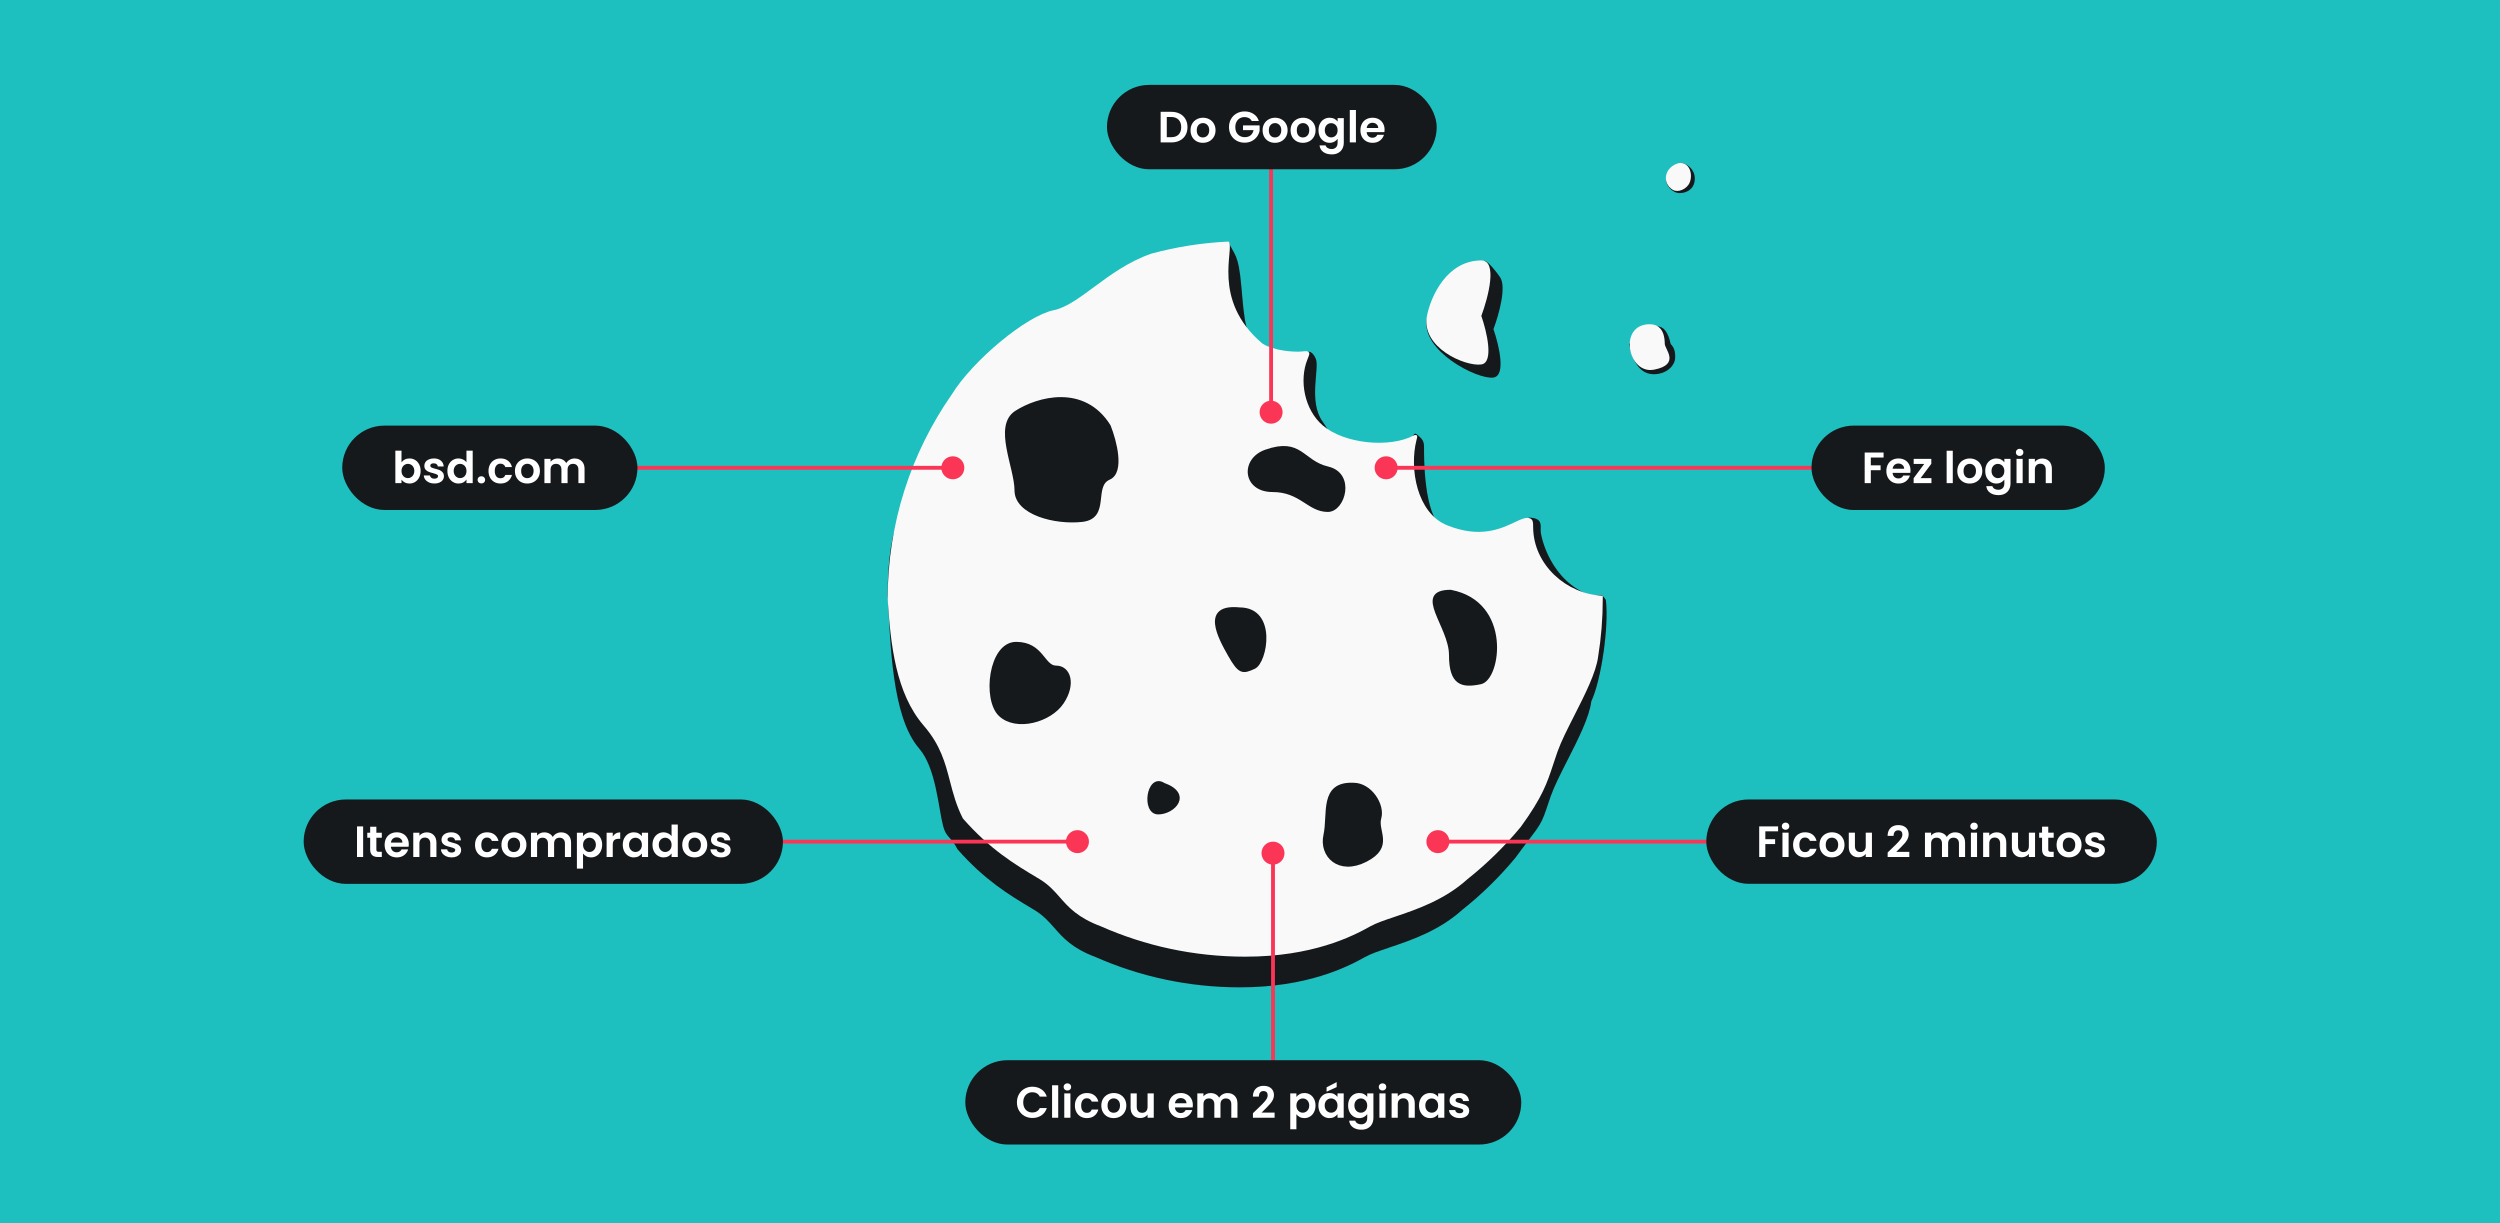 <svg width="1304" height="638" viewBox="0 0 1304 638" fill="none" xmlns="http://www.w3.org/2000/svg">
<rect width="1304" height="638" fill="#1EBFBF"/>
<path d="M597.087 155.856C609.977 152.371 623.421 150.232 637.258 149.6L640.715 126C643.917 133.6 645.919 131.6 647.52 149.6C649.121 167.6 649.521 176.8 657.927 181.6C664.651 185.44 647.354 178.4 637.865 174.4C639.386 183.211 643.717 193.244 654.725 202.602C660.807 206.717 672.089 207.243 675.449 206.876L681.942 183.6C682.743 183.2 684.744 183.36 686.345 187.2C688.346 192 682.342 209.599 689.947 219.999C696.031 228.319 701.593 245.577 703.614 253.166C713.112 255.195 723.632 254.848 731.265 251.802C732.569 242.401 735.897 224.159 738.779 226.399C742.381 229.199 742.782 230.399 742.782 233.599C742.782 236.799 742.381 269.199 752.788 275.599C761.114 280.719 761.861 293.004 761.194 298.506V300.314C772.823 302.3 780.829 298.517 786.462 295.854C788.179 287.102 792.894 269.679 798.018 269.999C804.422 270.399 803.621 273.599 803.621 276.799C803.621 279.999 808.822 303.433 830.037 310.716C831.769 310.66 833.915 310.338 835.642 310.399C836.042 310.799 837.643 312.635 837.643 313.199C839.244 326.799 835.234 354.798 830.037 365.801C829.003 374.114 823.103 385.714 817.574 396.583L817.574 396.583C814.058 403.496 810.692 410.114 808.825 415.401C807.994 417.752 807.288 419.9 806.616 421.941C803.401 431.71 801.787 431.851 790.456 447.4C782.172 457.399 772.863 466.52 762.69 474.6C750.601 485.529 735.863 490.483 724.667 494.246C719.456 495.997 715.013 497.491 711.962 499.209C702.355 504.618 681.542 515 646.719 515C619.944 515 594.486 509.362 571.47 499.209C559.341 494.674 554.563 489.242 550.008 484.063C547.047 480.696 544.18 477.437 539.45 474.6C539.218 474.461 538.986 474.322 538.753 474.183L538.09 473.786C526.446 466.816 513.671 459.169 499.448 443C495.985 436.218 493.535 437.071 491.917 430.84C489.431 421.271 488.217 400.573 479.411 390.398C464.87 373.598 464.532 334.716 463 310.716C463 271.163 471.725 259.572 492.75 229.402C503.834 211.402 531.992 188.202 545.854 185.402C552.444 184.071 559.192 179.089 566.909 173.39C575.424 167.103 585.119 159.944 597.087 155.856Z" fill="#16191C"/>
<path d="M640.84 126C627.005 126.633 613.563 128.774 600.674 132.262C588.707 136.355 579.013 143.522 570.499 149.816C562.783 155.521 556.036 160.508 549.446 161.841C535.586 164.644 507.431 187.869 496.349 205.888C475.326 236.091 463 272.806 463 312.401C464.532 336.427 467.271 361.654 481.81 378.472C490.616 388.658 493.03 397.962 495.515 407.542C497.134 413.779 498.782 420.133 502.245 426.923C516.467 443.109 529.24 450.764 540.883 457.742C541.338 458.014 541.791 458.286 542.242 458.557C546.972 461.396 549.839 464.659 552.8 468.029C557.354 473.214 562.132 478.652 574.26 483.192C597.273 493.356 622.728 499 649.5 499C684.319 499 705.13 488.607 714.735 483.192C717.786 481.472 722.229 479.977 727.439 478.223C738.633 474.456 753.37 469.497 765.457 458.557C775.629 450.467 784.937 441.338 793.22 431.328C804.55 415.761 806.965 408.413 810.179 398.634C810.85 396.59 811.557 394.44 812.387 392.086C814.254 386.793 817.62 380.169 821.136 373.248C826.664 362.367 832.564 350.755 833.597 342.433C835.178 332.656 836 322.625 836 312.401C836 311.837 835.997 311.273 835.992 310.71C817.131 310.043 799.809 294.585 799.691 275.066C799.675 272.447 799.666 271.031 797.98 270.356C796.024 269.574 793.468 270.783 790.027 272.411C782.906 275.781 771.992 280.945 754.756 273.96C739.028 267.586 735.087 244.47 738.81 229.678C738.936 229.177 739.051 228.72 739.148 228.312C739.639 226.243 737.547 227.046 737.547 227.046C724.981 233.88 701.079 231.496 689.922 221.888C680.461 213.742 677.467 198.542 681.987 187.388C682.775 185.443 683.298 184.154 682.718 183.864C682.275 182.983 680.973 183.125 679.027 183.338C675.668 183.705 664.387 183.179 658.305 179.059C631.49 156.235 644.297 129.406 640.84 126Z" fill="#F9F9F9"/>
<path d="M530.033 215.04C541.244 207.851 565.268 201.061 578.481 222.23C581.551 229.952 585.849 246.195 578.481 249.39C569.272 253.384 578.481 269.76 564.467 271.358C550.453 272.956 530.033 267.763 530.033 255.781C530.033 243.798 518.822 222.23 530.033 215.04Z" fill="#16191C"/>
<path d="M521.626 372.81C513.217 364.822 516.419 335.664 530.033 335.664C543.647 335.664 544.048 348.046 550.854 348.046C557.661 348.046 560.464 356.833 554.058 366.419C547.651 376.005 530.034 380.798 521.626 372.81Z" fill="#16191C"/>
<path d="M691.185 435.519C693.588 424.734 688.783 408.358 706 409.157C714.809 409.157 721.615 419.941 719.613 426.731C717.611 433.522 726.42 441.51 712.406 448.699C698.392 455.889 688.783 446.303 691.185 435.519Z" fill="#16191C"/>
<path d="M641.344 341.656C636.139 332.469 626.93 315.693 646.549 317.691C665.368 317.691 660.162 345.25 654.156 348.046C648.151 350.842 646.549 350.842 641.344 341.656Z" fill="#16191C"/>
<path d="M606.91 409.157C598.902 403.965 596.099 423.936 604.107 423.936C612.115 423.936 621.324 414.35 606.91 409.157Z" fill="#16191C"/>
<path d="M756.658 341.656C756.658 326.478 737.439 308.504 756.658 308.504C787.889 314.495 781.883 354.037 772.273 356.035C762.664 358.032 756.658 356.833 756.658 341.656Z" fill="#16191C"/>
<path d="M663.766 255.781C648.951 255.781 647.75 239.804 660.162 235.411C678.652 228.866 678.981 241.002 692.594 244.198C706.208 247.393 700.81 266.166 692.594 266.166C682.585 266.166 678.581 255.781 663.766 255.781Z" fill="#16191C"/>
<path d="M530.033 215.04C541.244 207.851 565.268 201.061 578.481 222.23C581.551 229.952 585.849 246.195 578.481 249.39C569.272 253.384 578.481 269.76 564.467 271.358C550.453 272.956 530.033 267.763 530.033 255.781C530.033 243.798 518.822 222.23 530.033 215.04Z" stroke="#16191C" stroke-width="1.731" stroke-linecap="round"/>
<path d="M521.626 372.81C513.217 364.822 516.419 335.664 530.033 335.664C543.647 335.664 544.048 348.046 550.854 348.046C557.661 348.046 560.464 356.833 554.058 366.419C547.651 376.005 530.034 380.798 521.626 372.81Z" stroke="#16191C" stroke-width="1.731" stroke-linecap="round"/>
<path d="M691.185 435.519C693.588 424.734 688.783 408.358 706 409.157C714.809 409.157 721.615 419.941 719.613 426.731C717.611 433.522 726.42 441.51 712.406 448.699C698.392 455.889 688.783 446.303 691.185 435.519Z" stroke="#16191C" stroke-width="1.731" stroke-linecap="round"/>
<path d="M641.344 341.656C636.139 332.469 626.93 315.693 646.549 317.691C665.368 317.691 660.162 345.25 654.156 348.046C648.151 350.842 646.549 350.842 641.344 341.656Z" stroke="#16191C" stroke-width="1.731" stroke-linecap="round"/>
<path d="M606.91 409.157C598.902 403.965 596.099 423.936 604.107 423.936C612.115 423.936 621.324 414.35 606.91 409.157Z" stroke="#16191C" stroke-width="1.731" stroke-linecap="round"/>
<path d="M756.658 341.656C756.658 326.478 737.439 308.504 756.658 308.504C787.889 314.495 781.883 354.037 772.273 356.035C762.664 358.032 756.658 356.833 756.658 341.656Z" stroke="#16191C" stroke-width="1.731" stroke-linecap="round"/>
<path d="M663.766 255.781C648.951 255.781 647.75 239.804 660.162 235.411C678.652 228.866 678.981 241.002 692.594 244.198C706.208 247.393 700.81 266.166 692.594 266.166C682.585 266.166 678.581 255.781 663.766 255.781Z" stroke="#16191C" stroke-width="1.731" stroke-linecap="round"/>
<path d="M778.984 196.933C770.576 198.135 741.039 182.888 744.242 166.466C745.953 157.693 758.891 147.569 772.465 143.742L774.315 135.916C776.858 137.006 780.714 142.05 782.419 144.57C782.451 144.616 782.482 144.663 782.513 144.711C785.784 149.757 781.909 163.895 778.984 171.699C781.787 179.71 785.71 195.972 778.984 196.933Z" fill="#16191C"/>
<path d="M861.76 195.164C854.82 194.701 851.118 187.295 849.73 179.426C852.815 176.186 860.094 169.798 864.536 170.169C868.031 170.46 870.088 173.409 871.433 179.426C873.789 181.741 873.789 184.654 873.789 186.369C873.789 190.998 868.7 195.627 861.76 195.164Z" fill="#16191C"/>
<path d="M876.102 100.738C872.401 100.738 868.237 96.572 869.162 92.406L877.028 85C879.187 85.154 883.598 87.592 883.968 92.406C884.431 98.423 879.804 100.738 876.102 100.738Z" fill="#16191C"/>
<path d="M744.3 164.777C746.261 154.667 754.686 135.842 772.661 135.842C781.289 135.842 776.256 155.132 772.661 164.777C775.457 172.814 779.372 189.13 772.661 190.094C764.273 191.3 741.105 181.253 744.3 164.777Z" fill="#F9F9F9"/>
<path d="M862.796 192.805C848.948 195.515 843.871 169.12 860.488 169.12C867.874 169.12 868.336 176.551 868.336 179.337C868.336 182.123 876.644 190.094 862.796 192.805Z" fill="#F9F9F9"/>
<path d="M872.49 98.996C866.489 95.281 868.336 86.921 875.721 85.064C881.145 84.284 883.213 90.831 881.304 95.281C879.802 98.783 875.133 100.632 872.49 98.996Z" fill="#F9F9F9"/>
<path d="M664 581V449" stroke="#FA3556" stroke-width="2" stroke-linecap="round"/>
<circle cx="664" cy="445" r="6" fill="#FA3556"/>
<path d="M360.855 439L558 439" stroke="#FA3556" stroke-width="2" stroke-linecap="round"/>
<circle cx="562" cy="439" r="6" transform="rotate(90 562 439)" fill="#FA3556"/>
<path d="M297.063 244L493 244" stroke="#FA3556" stroke-width="2" stroke-linecap="round"/>
<circle cx="497" cy="244" r="6" transform="rotate(90 497 244)" fill="#FA3556"/>
<path d="M958.881 244L727 244" stroke="#FA3556" stroke-width="2" stroke-linecap="round"/>
<circle cx="6" cy="6" r="6" transform="matrix(4.37114e-08 1 1 -4.37114e-08 717 238)" fill="#FA3556"/>
<path d="M903.5 439L754 439" stroke="#FA3556" stroke-width="2" stroke-linecap="round"/>
<circle cx="6" cy="6" r="6" transform="matrix(4.37114e-08 1 1 -4.37114e-08 744 433)" fill="#FA3556"/>
<path d="M663 215V83" stroke="#FA3556" stroke-width="2" stroke-linecap="round"/>
<circle cx="663" cy="215" r="6" fill="#FA3556"/>
<rect x="577.384" y="44.275" width="172" height="44.029" rx="22.015" fill="#16191C"/>
<path d="M610.972 58.325C612.649 58.325 614.12 58.653 615.386 59.308C616.667 59.964 617.65 60.902 618.337 62.122C619.038 63.326 619.389 64.729 619.389 66.33C619.389 67.931 619.038 69.334 618.337 70.539C617.65 71.728 616.667 72.651 615.386 73.306C614.12 73.962 612.649 74.29 610.972 74.29H605.391V58.325H610.972ZM610.857 71.568C612.535 71.568 613.831 71.111 614.746 70.196C615.661 69.281 616.118 67.992 616.118 66.33C616.118 64.668 615.661 63.372 614.746 62.442C613.831 61.496 612.535 61.024 610.857 61.024H608.593V71.568H610.857ZM627.412 74.496C626.193 74.496 625.095 74.229 624.119 73.695C623.143 73.146 622.373 72.376 621.809 71.385C621.26 70.394 620.985 69.25 620.985 67.954C620.985 66.658 621.267 65.514 621.831 64.523C622.411 63.532 623.196 62.77 624.187 62.236C625.178 61.687 626.284 61.413 627.504 61.413C628.724 61.413 629.829 61.687 630.82 62.236C631.812 62.77 632.589 63.532 633.153 64.523C633.733 65.514 634.023 66.658 634.023 67.954C634.023 69.25 633.725 70.394 633.13 71.385C632.551 72.376 631.758 73.146 630.752 73.695C629.761 74.229 628.647 74.496 627.412 74.496ZM627.412 71.705C627.992 71.705 628.533 71.568 629.036 71.293C629.555 71.004 629.966 70.577 630.271 70.013C630.576 69.448 630.729 68.762 630.729 67.954C630.729 66.749 630.409 65.827 629.768 65.187C629.143 64.531 628.373 64.203 627.458 64.203C626.543 64.203 625.773 64.531 625.148 65.187C624.538 65.827 624.233 66.749 624.233 67.954C624.233 69.159 624.53 70.089 625.125 70.745C625.735 71.385 626.497 71.705 627.412 71.705ZM652.938 63.128C652.572 62.457 652.068 61.946 651.428 61.596C650.787 61.245 650.04 61.069 649.186 61.069C648.241 61.069 647.402 61.283 646.67 61.71C645.939 62.137 645.367 62.747 644.955 63.54C644.543 64.333 644.337 65.248 644.337 66.284C644.337 67.352 644.543 68.282 644.955 69.075C645.382 69.868 645.969 70.478 646.716 70.905C647.463 71.332 648.333 71.545 649.324 71.545C650.544 71.545 651.542 71.225 652.32 70.585C653.098 69.929 653.608 69.022 653.852 67.863H648.363V65.415H657.009V68.206C656.795 69.319 656.338 70.348 655.636 71.293C654.935 72.239 654.028 73.001 652.915 73.581C651.817 74.145 650.582 74.427 649.209 74.427C647.669 74.427 646.274 74.084 645.024 73.398C643.789 72.696 642.813 71.728 642.096 70.493C641.395 69.258 641.044 67.855 641.044 66.284C641.044 64.714 641.395 63.311 642.096 62.076C642.813 60.825 643.789 59.857 645.024 59.171C646.274 58.47 647.662 58.119 649.186 58.119C650.986 58.119 652.549 58.561 653.875 59.446C655.202 60.315 656.117 61.542 656.62 63.128H652.938ZM665.005 74.496C663.785 74.496 662.687 74.229 661.711 73.695C660.735 73.146 659.965 72.376 659.401 71.385C658.852 70.394 658.577 69.25 658.577 67.954C658.577 66.658 658.859 65.514 659.424 64.523C660.003 63.532 660.788 62.77 661.779 62.236C662.771 61.687 663.876 61.413 665.096 61.413C666.316 61.413 667.421 61.687 668.413 62.236C669.404 62.77 670.181 63.532 670.746 64.523C671.325 65.514 671.615 66.658 671.615 67.954C671.615 69.25 671.317 70.394 670.723 71.385C670.143 72.376 669.35 73.146 668.344 73.695C667.353 74.229 666.24 74.496 665.005 74.496ZM665.005 71.705C665.584 71.705 666.125 71.568 666.628 71.293C667.147 71.004 667.559 70.577 667.864 70.013C668.169 69.448 668.321 68.762 668.321 67.954C668.321 66.749 668.001 65.827 667.36 65.187C666.735 64.531 665.965 64.203 665.05 64.203C664.135 64.203 663.365 64.531 662.74 65.187C662.13 65.827 661.825 66.749 661.825 67.954C661.825 69.159 662.123 70.089 662.717 70.745C663.327 71.385 664.09 71.705 665.005 71.705ZM679.59 74.496C678.37 74.496 677.272 74.229 676.297 73.695C675.321 73.146 674.551 72.376 673.986 71.385C673.437 70.394 673.163 69.25 673.163 67.954C673.163 66.658 673.445 65.514 674.009 64.523C674.589 63.532 675.374 62.77 676.365 62.236C677.356 61.687 678.462 61.413 679.682 61.413C680.902 61.413 682.007 61.687 682.998 62.236C683.989 62.77 684.767 63.532 685.331 64.523C685.911 65.514 686.2 66.658 686.2 67.954C686.2 69.25 685.903 70.394 685.308 71.385C684.729 72.376 683.936 73.146 682.93 73.695C681.938 74.229 680.825 74.496 679.59 74.496ZM679.59 71.705C680.17 71.705 680.711 71.568 681.214 71.293C681.733 71.004 682.144 70.577 682.449 70.013C682.754 69.448 682.907 68.762 682.907 67.954C682.907 66.749 682.586 65.827 681.946 65.187C681.321 64.531 680.551 64.203 679.636 64.203C678.721 64.203 677.951 64.531 677.326 65.187C676.716 65.827 676.411 66.749 676.411 67.954C676.411 69.159 676.708 70.089 677.303 70.745C677.913 71.385 678.675 71.705 679.59 71.705ZM693.513 61.413C694.458 61.413 695.289 61.603 696.006 61.984C696.722 62.35 697.287 62.831 697.698 63.425V61.618H700.923V74.381C700.923 75.555 700.687 76.6 700.214 77.515C699.741 78.445 699.032 79.177 698.087 79.711C697.142 80.26 695.998 80.534 694.656 80.534C692.857 80.534 691.378 80.115 690.219 79.276C689.075 78.437 688.427 77.294 688.275 75.845H691.454C691.622 76.425 691.98 76.882 692.529 77.218C693.093 77.568 693.772 77.743 694.565 77.743C695.495 77.743 696.25 77.461 696.829 76.897C697.408 76.348 697.698 75.51 697.698 74.381V72.414C697.287 73.009 696.715 73.504 695.983 73.901C695.266 74.297 694.443 74.496 693.513 74.496C692.445 74.496 691.469 74.221 690.585 73.672C689.7 73.123 688.999 72.353 688.481 71.362C687.977 70.356 687.726 69.204 687.726 67.908C687.726 66.627 687.977 65.492 688.481 64.5C688.999 63.509 689.693 62.747 690.562 62.213C691.446 61.679 692.43 61.413 693.513 61.413ZM697.698 67.954C697.698 67.177 697.546 66.513 697.241 65.964C696.936 65.4 696.524 64.973 696.006 64.683C695.487 64.378 694.931 64.226 694.336 64.226C693.741 64.226 693.192 64.371 692.689 64.66C692.186 64.95 691.774 65.377 691.454 65.941C691.149 66.49 690.997 67.146 690.997 67.908C690.997 68.671 691.149 69.342 691.454 69.921C691.774 70.485 692.186 70.92 692.689 71.225C693.208 71.53 693.757 71.682 694.336 71.682C694.931 71.682 695.487 71.537 696.006 71.248C696.524 70.943 696.936 70.516 697.241 69.967C697.546 69.403 697.698 68.732 697.698 67.954ZM707.253 57.364V74.29H704.051V57.364H707.253ZM722.196 67.68C722.196 68.137 722.165 68.549 722.104 68.915H712.841C712.917 69.83 713.237 70.546 713.802 71.065C714.366 71.583 715.06 71.842 715.883 71.842C717.072 71.842 717.919 71.332 718.422 70.31H721.876C721.51 71.53 720.808 72.536 719.771 73.329C718.735 74.107 717.461 74.496 715.952 74.496C714.732 74.496 713.634 74.229 712.658 73.695C711.697 73.146 710.943 72.376 710.394 71.385C709.86 70.394 709.593 69.25 709.593 67.954C709.593 66.643 709.86 65.492 710.394 64.5C710.927 63.509 711.675 62.747 712.635 62.213C713.596 61.679 714.701 61.413 715.952 61.413C717.156 61.413 718.231 61.672 719.177 62.19C720.137 62.709 720.877 63.448 721.395 64.409C721.929 65.354 722.196 66.445 722.196 67.68ZM718.879 66.765C718.864 65.941 718.567 65.286 717.987 64.798C717.408 64.294 716.699 64.043 715.86 64.043C715.067 64.043 714.396 64.287 713.847 64.775C713.314 65.248 712.986 65.911 712.864 66.765H718.879Z" fill="white"/>
<rect x="158.384" y="417" width="250" height="44.029" rx="22.015" fill="#16191C"/>
<path d="M189.415 431.05V447.015H186.213V431.05H189.415ZM196.307 436.974V443.103C196.307 443.53 196.406 443.843 196.604 444.041C196.818 444.224 197.168 444.316 197.656 444.316H199.143V447.015H197.13C194.431 447.015 193.082 445.703 193.082 443.081V436.974H191.572V434.343H193.082V431.21H196.307V434.343H199.143V436.974H196.307ZM213.226 440.405C213.226 440.862 213.195 441.274 213.134 441.64H203.871C203.947 442.555 204.267 443.271 204.831 443.79C205.396 444.308 206.089 444.567 206.913 444.567C208.102 444.567 208.948 444.056 209.452 443.035H212.905C212.539 444.255 211.838 445.261 210.801 446.054C209.764 446.832 208.491 447.221 206.981 447.221C205.761 447.221 204.664 446.954 203.688 446.42C202.727 445.871 201.972 445.101 201.423 444.11C200.89 443.119 200.623 441.975 200.623 440.679C200.623 439.368 200.89 438.216 201.423 437.225C201.957 436.234 202.704 435.472 203.665 434.938C204.625 434.404 205.731 434.137 206.981 434.137C208.186 434.137 209.261 434.397 210.206 434.915C211.167 435.434 211.907 436.173 212.425 437.134C212.959 438.079 213.226 439.169 213.226 440.405ZM209.909 439.49C209.894 438.666 209.596 438.011 209.017 437.523C208.438 437.019 207.729 436.768 206.89 436.768C206.097 436.768 205.426 437.012 204.877 437.5C204.343 437.972 204.016 438.636 203.894 439.49H209.909ZM222.585 434.16C224.094 434.16 225.314 434.641 226.244 435.601C227.174 436.547 227.639 437.873 227.639 439.581V447.015H224.437V440.016C224.437 439.009 224.186 438.239 223.683 437.706C223.179 437.157 222.493 436.882 221.624 436.882C220.74 436.882 220.038 437.157 219.52 437.706C219.017 438.239 218.765 439.009 218.765 440.016V447.015H215.563V434.343H218.765V435.922C219.192 435.373 219.733 434.946 220.389 434.641C221.06 434.32 221.792 434.16 222.585 434.16ZM235.534 447.221C234.497 447.221 233.566 447.038 232.743 446.672C231.92 446.29 231.264 445.78 230.776 445.139C230.303 444.499 230.044 443.79 229.998 443.012H233.223C233.284 443.5 233.521 443.904 233.932 444.224C234.359 444.544 234.885 444.705 235.511 444.705C236.121 444.705 236.593 444.583 236.929 444.339C237.279 444.095 237.455 443.782 237.455 443.401C237.455 442.989 237.241 442.684 236.814 442.486C236.403 442.272 235.739 442.044 234.824 441.8C233.879 441.571 233.101 441.335 232.491 441.091C231.897 440.847 231.378 440.473 230.936 439.97C230.509 439.467 230.296 438.788 230.296 437.934C230.296 437.233 230.494 436.592 230.89 436.013C231.302 435.434 231.882 434.976 232.629 434.641C233.391 434.305 234.283 434.137 235.305 434.137C236.814 434.137 238.019 434.519 238.919 435.281C239.818 436.028 240.314 437.042 240.405 438.323H237.34C237.295 437.82 237.081 437.423 236.7 437.134C236.334 436.829 235.838 436.676 235.213 436.676C234.634 436.676 234.184 436.783 233.864 436.997C233.559 437.21 233.406 437.507 233.406 437.889C233.406 438.315 233.62 438.643 234.047 438.872C234.474 439.086 235.137 439.307 236.037 439.535C236.952 439.764 237.706 440 238.301 440.244C238.896 440.488 239.407 440.87 239.834 441.388C240.276 441.891 240.504 442.562 240.52 443.401C240.52 444.133 240.314 444.788 239.902 445.368C239.506 445.947 238.926 446.405 238.164 446.74C237.417 447.06 236.54 447.221 235.534 447.221ZM247.775 440.679C247.775 439.368 248.042 438.224 248.575 437.248C249.109 436.257 249.849 435.495 250.794 434.961C251.739 434.412 252.822 434.137 254.042 434.137C255.613 434.137 256.909 434.534 257.93 435.327C258.967 436.104 259.661 437.202 260.012 438.62H256.558C256.375 438.072 256.062 437.645 255.62 437.34C255.193 437.019 254.66 436.859 254.019 436.859C253.104 436.859 252.38 437.195 251.846 437.866C251.313 438.521 251.046 439.459 251.046 440.679C251.046 441.884 251.313 442.821 251.846 443.492C252.38 444.148 253.104 444.476 254.019 444.476C255.315 444.476 256.162 443.896 256.558 442.737H260.012C259.661 444.11 258.967 445.2 257.93 446.008C256.893 446.816 255.597 447.221 254.042 447.221C252.822 447.221 251.739 446.954 250.794 446.42C249.849 445.871 249.109 445.109 248.575 444.133C248.042 443.142 247.775 441.99 247.775 440.679ZM267.984 447.221C266.764 447.221 265.666 446.954 264.691 446.42C263.715 445.871 262.945 445.101 262.38 444.11C261.831 443.119 261.557 441.975 261.557 440.679C261.557 439.383 261.839 438.239 262.403 437.248C262.983 436.257 263.768 435.495 264.759 434.961C265.75 434.412 266.856 434.137 268.076 434.137C269.296 434.137 270.401 434.412 271.392 434.961C272.383 435.495 273.161 436.257 273.725 437.248C274.305 438.239 274.594 439.383 274.594 440.679C274.594 441.975 274.297 443.119 273.702 444.11C273.123 445.101 272.33 445.871 271.324 446.42C270.332 446.954 269.219 447.221 267.984 447.221ZM267.984 444.43C268.564 444.43 269.105 444.293 269.608 444.018C270.127 443.729 270.538 443.302 270.843 442.737C271.148 442.173 271.301 441.487 271.301 440.679C271.301 439.474 270.98 438.552 270.34 437.911C269.715 437.256 268.945 436.928 268.03 436.928C267.115 436.928 266.345 437.256 265.72 437.911C265.11 438.552 264.805 439.474 264.805 440.679C264.805 441.884 265.102 442.814 265.697 443.469C266.307 444.11 267.069 444.43 267.984 444.43ZM292.679 434.16C294.235 434.16 295.485 434.641 296.431 435.601C297.391 436.547 297.872 437.873 297.872 439.581V447.015H294.669V440.016C294.669 439.025 294.418 438.27 293.915 437.751C293.411 437.218 292.725 436.951 291.856 436.951C290.987 436.951 290.293 437.218 289.775 437.751C289.271 438.27 289.02 439.025 289.02 440.016V447.015H285.818V440.016C285.818 439.025 285.566 438.27 285.063 437.751C284.56 437.218 283.874 436.951 283.004 436.951C282.12 436.951 281.419 437.218 280.9 437.751C280.397 438.27 280.145 439.025 280.145 440.016V447.015H276.943V434.343H280.145V435.876C280.557 435.342 281.083 434.923 281.724 434.618C282.379 434.313 283.096 434.16 283.874 434.16C284.865 434.16 285.749 434.374 286.527 434.801C287.304 435.212 287.907 435.807 288.334 436.585C288.745 435.853 289.34 435.266 290.118 434.824C290.911 434.381 291.765 434.16 292.679 434.16ZM304.112 436.173C304.524 435.594 305.088 435.113 305.805 434.732C306.537 434.336 307.368 434.137 308.298 434.137C309.381 434.137 310.357 434.404 311.226 434.938C312.11 435.472 312.804 436.234 313.307 437.225C313.825 438.201 314.085 439.337 314.085 440.633C314.085 441.929 313.825 443.081 313.307 444.087C312.804 445.078 312.11 445.848 311.226 446.397C310.357 446.946 309.381 447.221 308.298 447.221C307.368 447.221 306.544 447.03 305.828 446.649C305.126 446.267 304.555 445.787 304.112 445.208V453.053H300.91V434.343H304.112V436.173ZM310.814 440.633C310.814 439.871 310.654 439.215 310.334 438.666C310.029 438.102 309.617 437.675 309.099 437.385C308.595 437.096 308.046 436.951 307.452 436.951C306.872 436.951 306.323 437.103 305.805 437.408C305.302 437.698 304.89 438.125 304.57 438.689C304.265 439.253 304.112 439.917 304.112 440.679C304.112 441.441 304.265 442.105 304.57 442.669C304.89 443.233 305.302 443.668 305.805 443.973C306.323 444.262 306.872 444.407 307.452 444.407C308.046 444.407 308.595 444.255 309.099 443.95C309.617 443.645 310.029 443.21 310.334 442.646C310.654 442.082 310.814 441.411 310.814 440.633ZM319.614 436.31C320.025 435.639 320.559 435.113 321.215 434.732C321.886 434.351 322.648 434.16 323.502 434.16V437.523H322.656C321.649 437.523 320.887 437.759 320.369 438.232C319.865 438.704 319.614 439.528 319.614 440.702V447.015H316.412V434.343H319.614V436.31ZM324.835 440.633C324.835 439.352 325.087 438.216 325.59 437.225C326.109 436.234 326.803 435.472 327.672 434.938C328.556 434.404 329.54 434.137 330.622 434.137C331.568 434.137 332.391 434.328 333.092 434.709C333.809 435.09 334.381 435.571 334.808 436.15V434.343H338.033V447.015H334.808V445.162C334.396 445.757 333.824 446.252 333.092 446.649C332.376 447.03 331.545 447.221 330.599 447.221C329.532 447.221 328.556 446.946 327.672 446.397C326.803 445.848 326.109 445.078 325.59 444.087C325.087 443.081 324.835 441.929 324.835 440.633ZM334.808 440.679C334.808 439.901 334.655 439.238 334.35 438.689C334.045 438.125 333.634 437.698 333.115 437.408C332.597 437.103 332.04 436.951 331.446 436.951C330.851 436.951 330.302 437.096 329.799 437.385C329.296 437.675 328.884 438.102 328.564 438.666C328.259 439.215 328.106 439.871 328.106 440.633C328.106 441.396 328.259 442.067 328.564 442.646C328.884 443.21 329.296 443.645 329.799 443.95C330.317 444.255 330.866 444.407 331.446 444.407C332.04 444.407 332.597 444.262 333.115 443.973C333.634 443.668 334.045 443.241 334.35 442.692C334.655 442.128 334.808 441.457 334.808 440.679ZM340.337 440.633C340.337 439.352 340.589 438.216 341.092 437.225C341.61 436.234 342.312 435.472 343.196 434.938C344.08 434.404 345.064 434.137 346.147 434.137C346.97 434.137 347.755 434.32 348.502 434.686C349.25 435.037 349.844 435.51 350.286 436.104V430.089H353.534V447.015H350.286V445.139C349.89 445.764 349.333 446.267 348.617 446.649C347.9 447.03 347.069 447.221 346.124 447.221C345.056 447.221 344.08 446.946 343.196 446.397C342.312 445.848 341.61 445.078 341.092 444.087C340.589 443.081 340.337 441.929 340.337 440.633ZM350.309 440.679C350.309 439.901 350.157 439.238 349.852 438.689C349.547 438.125 349.135 437.698 348.617 437.408C348.098 437.103 347.542 436.951 346.947 436.951C346.352 436.951 345.803 437.096 345.3 437.385C344.797 437.675 344.385 438.102 344.065 438.666C343.76 439.215 343.608 439.871 343.608 440.633C343.608 441.396 343.76 442.067 344.065 442.646C344.385 443.21 344.797 443.645 345.3 443.95C345.819 444.255 346.368 444.407 346.947 444.407C347.542 444.407 348.098 444.262 348.617 443.973C349.135 443.668 349.547 443.241 349.852 442.692C350.157 442.128 350.309 441.457 350.309 440.679ZM362.288 447.221C361.069 447.221 359.971 446.954 358.995 446.42C358.019 445.871 357.249 445.101 356.685 444.11C356.136 443.119 355.861 441.975 355.861 440.679C355.861 439.383 356.143 438.239 356.708 437.248C357.287 436.257 358.072 435.495 359.063 434.961C360.055 434.412 361.16 434.137 362.38 434.137C363.6 434.137 364.705 434.412 365.696 434.961C366.688 435.495 367.465 436.257 368.029 437.248C368.609 438.239 368.899 439.383 368.899 440.679C368.899 441.975 368.601 443.119 368.007 444.11C367.427 445.101 366.634 445.871 365.628 446.42C364.637 446.954 363.524 447.221 362.288 447.221ZM362.288 444.43C362.868 444.43 363.409 444.293 363.912 444.018C364.431 443.729 364.843 443.302 365.148 442.737C365.452 442.173 365.605 441.487 365.605 440.679C365.605 439.474 365.285 438.552 364.644 437.911C364.019 437.256 363.249 436.928 362.334 436.928C361.419 436.928 360.649 437.256 360.024 437.911C359.414 438.552 359.109 439.474 359.109 440.679C359.109 441.884 359.407 442.814 360.001 443.469C360.611 444.11 361.374 444.43 362.288 444.43ZM376.096 447.221C375.06 447.221 374.129 447.038 373.306 446.672C372.483 446.29 371.827 445.78 371.339 445.139C370.866 444.499 370.607 443.79 370.561 443.012H373.786C373.847 443.5 374.084 443.904 374.495 444.224C374.922 444.544 375.448 444.705 376.074 444.705C376.684 444.705 377.156 444.583 377.492 444.339C377.842 444.095 378.018 443.782 378.018 443.401C378.018 442.989 377.804 442.684 377.377 442.486C376.966 442.272 376.302 442.044 375.387 441.8C374.442 441.571 373.664 441.335 373.054 441.091C372.46 440.847 371.941 440.473 371.499 439.97C371.072 439.467 370.859 438.788 370.859 437.934C370.859 437.233 371.057 436.592 371.453 436.013C371.865 435.434 372.444 434.976 373.192 434.641C373.954 434.305 374.846 434.137 375.868 434.137C377.377 434.137 378.582 434.519 379.482 435.281C380.381 436.028 380.877 437.042 380.968 438.323H377.903C377.858 437.82 377.644 437.423 377.263 437.134C376.897 436.829 376.401 436.676 375.776 436.676C375.197 436.676 374.747 436.783 374.427 436.997C374.122 437.21 373.969 437.507 373.969 437.889C373.969 438.315 374.183 438.643 374.61 438.872C375.037 439.086 375.7 439.307 376.6 439.535C377.515 439.764 378.269 440 378.864 440.244C379.459 440.488 379.97 440.87 380.396 441.388C380.839 441.891 381.067 442.562 381.083 443.401C381.083 444.133 380.877 444.788 380.465 445.368C380.069 445.947 379.489 446.405 378.727 446.74C377.98 447.06 377.103 447.221 376.096 447.221Z" fill="white"/>
<rect x="944.884" y="222" width="153" height="44.029" rx="22.015" fill="#16191C"/>
<path d="M982.474 236.05V238.634H975.818V242.728H980.918V245.267H975.818V252.015H972.616V236.05H982.474ZM996.524 245.405C996.524 245.862 996.493 246.274 996.432 246.64H987.169C987.245 247.555 987.565 248.271 988.13 248.79C988.694 249.308 989.388 249.567 990.211 249.567C991.4 249.567 992.247 249.056 992.75 248.035H996.204C995.838 249.255 995.136 250.261 994.099 251.054C993.062 251.832 991.789 252.221 990.28 252.221C989.06 252.221 987.962 251.954 986.986 251.42C986.025 250.871 985.27 250.101 984.722 249.11C984.188 248.119 983.921 246.975 983.921 245.679C983.921 244.368 984.188 243.216 984.722 242.225C985.255 241.234 986.002 240.472 986.963 239.938C987.924 239.404 989.029 239.137 990.28 239.137C991.484 239.137 992.559 239.397 993.505 239.915C994.465 240.434 995.205 241.173 995.723 242.134C996.257 243.079 996.524 244.169 996.524 245.405ZM993.207 244.49C993.192 243.666 992.895 243.011 992.315 242.523C991.736 242.019 991.027 241.768 990.188 241.768C989.395 241.768 988.724 242.012 988.175 242.5C987.642 242.972 987.314 243.636 987.192 244.49H993.207ZM1001.79 249.384H1007.44V252.015H998.152V249.43L1003.69 241.974H998.175V239.343H1007.37V241.928L1001.79 249.384ZM1018.57 235.089V252.015H1015.37V235.089H1018.57ZM1027.36 252.221C1026.14 252.221 1025.04 251.954 1024.07 251.42C1023.09 250.871 1022.32 250.101 1021.76 249.11C1021.21 248.119 1020.93 246.975 1020.93 245.679C1020.93 244.383 1021.22 243.239 1021.78 242.248C1022.36 241.257 1023.14 240.495 1024.14 239.961C1025.13 239.412 1026.23 239.137 1027.45 239.137C1028.67 239.137 1029.78 239.412 1030.77 239.961C1031.76 240.495 1032.54 241.257 1033.1 242.248C1033.68 243.239 1033.97 244.383 1033.97 245.679C1033.97 246.975 1033.67 248.119 1033.08 249.11C1032.5 250.101 1031.71 250.871 1030.7 251.42C1029.71 251.954 1028.6 252.221 1027.36 252.221ZM1027.36 249.43C1027.94 249.43 1028.48 249.293 1028.98 249.018C1029.5 248.729 1029.91 248.302 1030.22 247.737C1030.52 247.173 1030.68 246.487 1030.68 245.679C1030.68 244.474 1030.36 243.552 1029.72 242.911C1029.09 242.256 1028.32 241.928 1027.41 241.928C1026.49 241.928 1025.72 242.256 1025.1 242.911C1024.49 243.552 1024.18 244.474 1024.18 245.679C1024.18 246.884 1024.48 247.814 1025.07 248.469C1025.68 249.11 1026.45 249.43 1027.36 249.43ZM1041.28 239.137C1042.23 239.137 1043.06 239.328 1043.78 239.709C1044.49 240.075 1045.06 240.556 1045.47 241.15V239.343H1048.69V252.106C1048.69 253.28 1048.46 254.325 1047.98 255.24C1047.51 256.17 1046.8 256.902 1045.86 257.435C1044.91 257.984 1043.77 258.259 1042.43 258.259C1040.63 258.259 1039.15 257.84 1037.99 257.001C1036.85 256.162 1036.2 255.019 1036.04 253.57H1039.22C1039.39 254.149 1039.75 254.607 1040.3 254.942C1040.86 255.293 1041.54 255.468 1042.33 255.468C1043.26 255.468 1044.02 255.186 1044.6 254.622C1045.18 254.073 1045.47 253.235 1045.47 252.106V250.139C1045.06 250.734 1044.48 251.229 1043.75 251.626C1043.04 252.022 1042.21 252.221 1041.28 252.221C1040.22 252.221 1039.24 251.946 1038.35 251.397C1037.47 250.848 1036.77 250.078 1036.25 249.087C1035.75 248.081 1035.5 246.929 1035.5 245.633C1035.5 244.352 1035.75 243.216 1036.25 242.225C1036.77 241.234 1037.46 240.472 1038.33 239.938C1039.22 239.404 1040.2 239.137 1041.28 239.137ZM1045.47 245.679C1045.47 244.901 1045.32 244.238 1045.01 243.689C1044.71 243.125 1044.29 242.698 1043.78 242.408C1043.26 242.103 1042.7 241.951 1042.11 241.951C1041.51 241.951 1040.96 242.096 1040.46 242.385C1039.96 242.675 1039.54 243.102 1039.22 243.666C1038.92 244.215 1038.77 244.871 1038.77 245.633C1038.77 246.396 1038.92 247.067 1039.22 247.646C1039.54 248.21 1039.96 248.645 1040.46 248.95C1040.98 249.255 1041.53 249.407 1042.11 249.407C1042.7 249.407 1043.26 249.262 1043.78 248.973C1044.29 248.668 1044.71 248.241 1045.01 247.692C1045.32 247.128 1045.47 246.457 1045.47 245.679ZM1053.44 237.834C1052.88 237.834 1052.41 237.658 1052.03 237.308C1051.66 236.942 1051.48 236.492 1051.48 235.958C1051.48 235.424 1051.66 234.982 1052.03 234.632C1052.41 234.266 1052.88 234.083 1053.44 234.083C1054.01 234.083 1054.47 234.266 1054.84 234.632C1055.22 234.982 1055.41 235.424 1055.41 235.958C1055.41 236.492 1055.22 236.942 1054.84 237.308C1054.47 237.658 1054.01 237.834 1053.44 237.834ZM1055.02 239.343V252.015H1051.82V239.343H1055.02ZM1065.21 239.16C1066.72 239.16 1067.94 239.641 1068.87 240.601C1069.8 241.547 1070.26 242.873 1070.26 244.581V252.015H1067.06V245.016C1067.06 244.009 1066.81 243.239 1066.31 242.706C1065.8 242.157 1065.12 241.882 1064.25 241.882C1063.36 241.882 1062.66 242.157 1062.14 242.706C1061.64 243.239 1061.39 244.009 1061.39 245.016V252.015H1058.19V239.343H1061.39V240.922C1061.82 240.373 1062.36 239.946 1063.01 239.641C1063.68 239.32 1064.42 239.16 1065.21 239.16Z" fill="white"/>
<rect x="178.5" y="222" width="154" height="44" rx="22" fill="#16191C"/>
<path d="M209.42 241.181C209.832 240.571 210.396 240.076 211.113 239.695C211.845 239.313 212.676 239.123 213.606 239.123C214.689 239.123 215.665 239.39 216.534 239.923C217.418 240.457 218.112 241.219 218.615 242.211C219.134 243.186 219.393 244.322 219.393 245.619C219.393 246.915 219.134 248.066 218.615 249.072C218.112 250.063 217.418 250.834 216.534 251.382C215.665 251.931 214.689 252.206 213.606 252.206C212.661 252.206 211.83 252.023 211.113 251.657C210.412 251.276 209.847 250.788 209.42 250.193V252H206.218V235.074H209.42V241.181ZM216.122 245.619C216.122 244.856 215.962 244.2 215.642 243.652C215.337 243.087 214.925 242.66 214.407 242.371C213.903 242.081 213.354 241.936 212.76 241.936C212.18 241.936 211.631 242.089 211.113 242.394C210.61 242.683 210.198 243.11 209.878 243.674C209.573 244.239 209.42 244.902 209.42 245.664C209.42 246.427 209.573 247.09 209.878 247.654C210.198 248.218 210.61 248.653 211.113 248.958C211.631 249.248 212.18 249.393 212.76 249.393C213.354 249.393 213.903 249.24 214.407 248.935C214.925 248.63 215.337 248.196 215.642 247.631C215.962 247.067 216.122 246.396 216.122 245.619ZM226.569 252.206C225.532 252.206 224.602 252.023 223.778 251.657C222.955 251.276 222.299 250.765 221.811 250.124C221.338 249.484 221.079 248.775 221.034 247.997H224.259C224.32 248.485 224.556 248.889 224.968 249.21C225.395 249.53 225.921 249.69 226.546 249.69C227.156 249.69 227.628 249.568 227.964 249.324C228.315 249.08 228.49 248.767 228.49 248.386C228.49 247.974 228.276 247.669 227.85 247.471C227.438 247.258 226.775 247.029 225.86 246.785C224.914 246.556 224.137 246.32 223.527 246.076C222.932 245.832 222.413 245.458 221.971 244.955C221.544 244.452 221.331 243.774 221.331 242.92C221.331 242.218 221.529 241.578 221.926 240.998C222.337 240.419 222.917 239.961 223.664 239.626C224.426 239.291 225.318 239.123 226.34 239.123C227.85 239.123 229.054 239.504 229.954 240.266C230.853 241.014 231.349 242.028 231.44 243.308H228.376C228.33 242.805 228.116 242.409 227.735 242.119C227.369 241.814 226.874 241.662 226.248 241.662C225.669 241.662 225.219 241.768 224.899 241.982C224.594 242.195 224.442 242.493 224.442 242.874C224.442 243.301 224.655 243.629 225.082 243.857C225.509 244.071 226.172 244.292 227.072 244.521C227.987 244.749 228.742 244.986 229.336 245.23C229.931 245.474 230.442 245.855 230.869 246.373C231.311 246.877 231.54 247.547 231.555 248.386C231.555 249.118 231.349 249.774 230.937 250.353C230.541 250.933 229.961 251.39 229.199 251.726C228.452 252.046 227.575 252.206 226.569 252.206ZM233.36 245.619C233.36 244.338 233.612 243.202 234.115 242.211C234.633 241.219 235.335 240.457 236.219 239.923C237.103 239.39 238.087 239.123 239.17 239.123C239.993 239.123 240.778 239.306 241.525 239.672C242.273 240.022 242.867 240.495 243.31 241.09V235.074H246.557V252H243.31V250.124C242.913 250.75 242.356 251.253 241.64 251.634C240.923 252.015 240.092 252.206 239.147 252.206C238.079 252.206 237.103 251.931 236.219 251.382C235.335 250.834 234.633 250.063 234.115 249.072C233.612 248.066 233.36 246.915 233.36 245.619ZM243.332 245.664C243.332 244.887 243.18 244.223 242.875 243.674C242.57 243.11 242.158 242.683 241.64 242.394C241.121 242.089 240.565 241.936 239.97 241.936C239.375 241.936 238.827 242.081 238.323 242.371C237.82 242.66 237.408 243.087 237.088 243.652C236.783 244.2 236.631 244.856 236.631 245.619C236.631 246.381 236.783 247.052 237.088 247.631C237.408 248.196 237.82 248.63 238.323 248.935C238.842 249.24 239.391 249.393 239.97 249.393C240.565 249.393 241.121 249.248 241.64 248.958C242.158 248.653 242.57 248.226 242.875 247.677C243.18 247.113 243.332 246.442 243.332 245.664ZM251.103 252.16C250.524 252.16 250.043 251.985 249.662 251.634C249.296 251.268 249.113 250.818 249.113 250.285C249.113 249.751 249.296 249.309 249.662 248.958C250.043 248.592 250.524 248.409 251.103 248.409C251.667 248.409 252.132 248.592 252.498 248.958C252.864 249.309 253.047 249.751 253.047 250.285C253.047 250.818 252.864 251.268 252.498 251.634C252.132 251.985 251.667 252.16 251.103 252.16ZM254.803 245.664C254.803 244.353 255.07 243.209 255.603 242.233C256.137 241.242 256.877 240.48 257.822 239.946C258.767 239.397 259.85 239.123 261.07 239.123C262.641 239.123 263.937 239.519 264.958 240.312C265.995 241.09 266.689 242.188 267.04 243.606H263.586C263.403 243.057 263.09 242.63 262.648 242.325C262.221 242.005 261.688 241.845 261.047 241.845C260.132 241.845 259.408 242.18 258.874 242.851C258.341 243.507 258.074 244.444 258.074 245.664C258.074 246.869 258.341 247.807 258.874 248.478C259.408 249.133 260.132 249.461 261.047 249.461C262.343 249.461 263.19 248.882 263.586 247.723H267.04C266.689 249.095 265.995 250.185 264.958 250.994C263.921 251.802 262.625 252.206 261.07 252.206C259.85 252.206 258.767 251.939 257.822 251.405C256.877 250.856 256.137 250.094 255.603 249.118C255.07 248.127 254.803 246.976 254.803 245.664ZM275.012 252.206C273.792 252.206 272.694 251.939 271.719 251.405C270.743 250.856 269.973 250.086 269.408 249.095C268.859 248.104 268.585 246.96 268.585 245.664C268.585 244.368 268.867 243.225 269.431 242.233C270.011 241.242 270.796 240.48 271.787 239.946C272.778 239.397 273.884 239.123 275.104 239.123C276.324 239.123 277.429 239.397 278.42 239.946C279.411 240.48 280.189 241.242 280.753 242.233C281.333 243.225 281.622 244.368 281.622 245.664C281.622 246.96 281.325 248.104 280.73 249.095C280.151 250.086 279.358 250.856 278.352 251.405C277.36 251.939 276.247 252.206 275.012 252.206ZM275.012 249.415C275.592 249.415 276.133 249.278 276.636 249.004C277.155 248.714 277.566 248.287 277.871 247.723C278.176 247.159 278.329 246.472 278.329 245.664C278.329 244.46 278.008 243.537 277.368 242.897C276.743 242.241 275.973 241.913 275.058 241.913C274.143 241.913 273.373 242.241 272.748 242.897C272.138 243.537 271.833 244.46 271.833 245.664C271.833 246.869 272.13 247.799 272.725 248.455C273.335 249.095 274.097 249.415 275.012 249.415ZM299.707 239.146C301.263 239.146 302.513 239.626 303.459 240.587C304.419 241.532 304.9 242.859 304.9 244.566V252H301.697V245.001C301.697 244.01 301.446 243.255 300.943 242.737C300.439 242.203 299.753 241.936 298.884 241.936C298.015 241.936 297.321 242.203 296.803 242.737C296.299 243.255 296.048 244.01 296.048 245.001V252H292.846V245.001C292.846 244.01 292.594 243.255 292.091 242.737C291.588 242.203 290.902 241.936 290.032 241.936C289.148 241.936 288.447 242.203 287.928 242.737C287.425 243.255 287.173 244.01 287.173 245.001V252H283.971V239.329H287.173V240.861C287.585 240.327 288.111 239.908 288.752 239.603C289.407 239.298 290.124 239.146 290.902 239.146C291.893 239.146 292.777 239.359 293.555 239.786C294.332 240.198 294.935 240.792 295.362 241.57C295.773 240.838 296.368 240.251 297.146 239.809C297.939 239.367 298.793 239.146 299.707 239.146Z" fill="white"/>
<rect x="503.5" y="553" width="290" height="44" rx="22" fill="#16191C"/>
<path d="M530.426 574.995C530.426 573.424 530.777 572.021 531.478 570.786C532.195 569.536 533.163 568.567 534.383 567.881C535.618 567.18 536.998 566.829 538.523 566.829C540.307 566.829 541.87 567.287 543.212 568.202C544.554 569.116 545.492 570.382 546.025 571.998H542.343C541.977 571.236 541.458 570.664 540.787 570.283C540.132 569.902 539.369 569.711 538.5 569.711C537.57 569.711 536.739 569.932 536.007 570.374C535.29 570.801 534.726 571.411 534.315 572.204C533.918 572.997 533.72 573.927 533.72 574.995C533.72 576.047 533.918 576.977 534.315 577.785C534.726 578.578 535.29 579.196 536.007 579.638C536.739 580.065 537.57 580.278 538.5 580.278C539.369 580.278 540.132 580.088 540.787 579.706C541.458 579.31 541.977 578.73 542.343 577.968H546.025C545.492 579.6 544.554 580.873 543.212 581.788C541.885 582.687 540.322 583.137 538.523 583.137C536.998 583.137 535.618 582.794 534.383 582.108C533.163 581.407 532.195 580.438 531.478 579.203C530.777 577.968 530.426 576.565 530.426 574.995ZM551.962 566.074V583H548.76V566.074H551.962ZM556.75 568.819C556.186 568.819 555.713 568.644 555.332 568.293C554.966 567.927 554.783 567.477 554.783 566.944C554.783 566.41 554.966 565.968 555.332 565.617C555.713 565.251 556.186 565.068 556.75 565.068C557.314 565.068 557.779 565.251 558.145 565.617C558.527 565.968 558.717 566.41 558.717 566.944C558.717 567.477 558.527 567.927 558.145 568.293C557.779 568.644 557.314 568.819 556.75 568.819ZM558.328 570.329V583H555.126V570.329H558.328ZM560.669 576.664C560.669 575.353 560.936 574.209 561.469 573.233C562.003 572.242 562.742 571.48 563.688 570.946C564.633 570.397 565.716 570.123 566.936 570.123C568.506 570.123 569.802 570.519 570.824 571.312C571.861 572.09 572.555 573.188 572.905 574.606H569.452C569.269 574.057 568.956 573.63 568.514 573.325C568.087 573.005 567.553 572.845 566.913 572.845C565.998 572.845 565.274 573.18 564.74 573.851C564.206 574.507 563.939 575.444 563.939 576.664C563.939 577.869 564.206 578.807 564.74 579.478C565.274 580.133 565.998 580.461 566.913 580.461C568.209 580.461 569.055 579.882 569.452 578.723H572.905C572.555 580.095 571.861 581.185 570.824 581.994C569.787 582.802 568.491 583.206 566.936 583.206C565.716 583.206 564.633 582.939 563.688 582.405C562.742 581.856 562.003 581.094 561.469 580.118C560.936 579.127 560.669 577.976 560.669 576.664ZM580.878 583.206C579.658 583.206 578.56 582.939 577.584 582.405C576.608 581.856 575.838 581.086 575.274 580.095C574.725 579.104 574.451 577.96 574.451 576.664C574.451 575.368 574.733 574.225 575.297 573.233C575.876 572.242 576.662 571.48 577.653 570.946C578.644 570.397 579.75 570.123 580.969 570.123C582.189 570.123 583.295 570.397 584.286 570.946C585.277 571.48 586.055 572.242 586.619 573.233C587.198 574.225 587.488 575.368 587.488 576.664C587.488 577.96 587.191 579.104 586.596 580.095C586.017 581.086 585.224 581.856 584.217 582.405C583.226 582.939 582.113 583.206 580.878 583.206ZM580.878 580.415C581.457 580.415 581.999 580.278 582.502 580.004C583.02 579.714 583.432 579.287 583.737 578.723C584.042 578.159 584.194 577.472 584.194 576.664C584.194 575.46 583.874 574.537 583.234 573.897C582.609 573.241 581.839 572.913 580.924 572.913C580.009 572.913 579.239 573.241 578.614 573.897C578.004 574.537 577.699 575.46 577.699 576.664C577.699 577.869 577.996 578.799 578.591 579.455C579.201 580.095 579.963 580.415 580.878 580.415ZM601.799 570.329V583H598.574V581.399C598.163 581.948 597.621 582.382 596.95 582.703C596.295 583.008 595.578 583.16 594.8 583.16C593.809 583.16 592.932 582.954 592.17 582.543C591.408 582.116 590.805 581.498 590.363 580.69C589.936 579.866 589.723 578.891 589.723 577.762V570.329H592.925V577.305C592.925 578.311 593.176 579.089 593.68 579.638C594.183 580.171 594.869 580.438 595.738 580.438C596.622 580.438 597.316 580.171 597.819 579.638C598.323 579.089 598.574 578.311 598.574 577.305V570.329H601.799ZM622.188 576.39C622.188 576.847 622.158 577.259 622.097 577.625H612.833C612.909 578.54 613.23 579.257 613.794 579.775C614.358 580.293 615.052 580.553 615.875 580.553C617.065 580.553 617.911 580.042 618.414 579.02H621.868C621.502 580.24 620.8 581.246 619.764 582.039C618.727 582.817 617.453 583.206 615.944 583.206C614.724 583.206 613.626 582.939 612.65 582.405C611.69 581.856 610.935 581.086 610.386 580.095C609.852 579.104 609.585 577.96 609.585 576.664C609.585 575.353 609.852 574.202 610.386 573.211C610.92 572.219 611.667 571.457 612.627 570.923C613.588 570.39 614.694 570.123 615.944 570.123C617.149 570.123 618.224 570.382 619.169 570.9C620.13 571.419 620.869 572.158 621.388 573.119C621.921 574.064 622.188 575.155 622.188 576.39ZM618.872 575.475C618.856 574.652 618.559 573.996 617.98 573.508C617.4 573.005 616.691 572.753 615.852 572.753C615.06 572.753 614.389 572.997 613.84 573.485C613.306 573.958 612.978 574.621 612.856 575.475H618.872ZM640.262 570.146C641.817 570.146 643.067 570.626 644.013 571.587C644.973 572.532 645.454 573.859 645.454 575.566V583H642.252V576.001C642.252 575.01 642 574.255 641.497 573.737C640.994 573.203 640.307 572.936 639.438 572.936C638.569 572.936 637.875 573.203 637.357 573.737C636.854 574.255 636.602 575.01 636.602 576.001V583H633.4V576.001C633.4 575.01 633.148 574.255 632.645 573.737C632.142 573.203 631.456 572.936 630.587 572.936C629.702 572.936 629.001 573.203 628.482 573.737C627.979 574.255 627.728 575.01 627.728 576.001V583H624.525V570.329H627.728V571.861C628.139 571.327 628.665 570.908 629.306 570.603C629.961 570.298 630.678 570.146 631.456 570.146C632.447 570.146 633.331 570.359 634.109 570.786C634.887 571.198 635.489 571.792 635.916 572.57C636.328 571.838 636.922 571.251 637.7 570.809C638.493 570.367 639.347 570.146 640.262 570.146ZM657.968 576.367C659.173 575.178 660.011 574.217 660.484 573.485C660.972 572.738 661.216 571.998 661.216 571.266C661.216 570.595 661.033 570.069 660.667 569.688C660.301 569.292 659.737 569.094 658.974 569.094C658.242 569.094 657.671 569.345 657.259 569.848C656.862 570.352 656.649 571.061 656.618 571.975H653.508C653.523 570.74 653.775 569.703 654.263 568.865C654.766 568.011 655.429 567.386 656.253 566.989C657.091 566.578 658.029 566.372 659.066 566.372C660.225 566.372 661.208 566.578 662.016 566.989C662.84 567.401 663.457 567.973 663.869 568.705C664.281 569.421 664.487 570.245 664.487 571.175C664.487 572.212 664.197 573.218 663.617 574.194C663.053 575.17 662.047 576.367 660.598 577.785L658.014 580.347H664.83V583H653.531V580.667L657.968 576.367ZM676.197 572.158C676.609 571.579 677.173 571.099 677.89 570.717C678.622 570.321 679.453 570.123 680.383 570.123C681.466 570.123 682.442 570.39 683.311 570.923C684.195 571.457 684.889 572.219 685.392 573.211C685.911 574.186 686.17 575.322 686.17 576.619C686.17 577.915 685.911 579.066 685.392 580.072C684.889 581.063 684.195 581.834 683.311 582.382C682.442 582.931 681.466 583.206 680.383 583.206C679.453 583.206 678.63 583.015 677.913 582.634C677.212 582.253 676.64 581.773 676.197 581.193V589.038H672.995V570.329H676.197V572.158ZM682.899 576.619C682.899 575.856 682.739 575.2 682.419 574.652C682.114 574.087 681.702 573.66 681.184 573.371C680.68 573.081 680.132 572.936 679.537 572.936C678.957 572.936 678.408 573.089 677.89 573.394C677.387 573.683 676.975 574.11 676.655 574.674C676.35 575.239 676.197 575.902 676.197 576.664C676.197 577.427 676.35 578.09 676.655 578.654C676.975 579.218 677.387 579.653 677.89 579.958C678.408 580.248 678.957 580.393 679.537 580.393C680.132 580.393 680.68 580.24 681.184 579.935C681.702 579.63 682.114 579.196 682.419 578.631C682.739 578.067 682.899 577.396 682.899 576.619ZM687.673 576.619C687.673 575.338 687.925 574.202 688.428 573.211C688.947 572.219 689.64 571.457 690.51 570.923C691.394 570.39 692.377 570.123 693.46 570.123C694.406 570.123 695.229 570.313 695.93 570.695C696.647 571.076 697.219 571.556 697.646 572.136V570.329H700.871V583H697.646V581.147C697.234 581.742 696.662 582.238 695.93 582.634C695.214 583.015 694.383 583.206 693.437 583.206C692.37 583.206 691.394 582.931 690.51 582.382C689.64 581.834 688.947 581.063 688.428 580.072C687.925 579.066 687.673 577.915 687.673 576.619ZM697.646 576.664C697.646 575.887 697.493 575.223 697.188 574.674C696.883 574.11 696.472 573.683 695.953 573.394C695.435 573.089 694.878 572.936 694.284 572.936C693.689 572.936 693.14 573.081 692.637 573.371C692.134 573.66 691.722 574.087 691.402 574.652C691.097 575.2 690.944 575.856 690.944 576.619C690.944 577.381 691.097 578.052 691.402 578.631C691.722 579.196 692.134 579.63 692.637 579.935C693.155 580.24 693.704 580.393 694.284 580.393C694.878 580.393 695.435 580.248 695.953 579.958C696.472 579.653 696.883 579.226 697.188 578.677C697.493 578.113 697.646 577.442 697.646 576.664ZM697.211 567.035L691.951 569.437V567.149L697.211 564.428V567.035ZM708.962 570.123C709.907 570.123 710.738 570.313 711.455 570.695C712.171 571.061 712.736 571.541 713.147 572.136V570.329H716.372V583.091C716.372 584.266 716.136 585.31 715.663 586.225C715.191 587.155 714.481 587.887 713.536 588.421C712.591 588.97 711.447 589.244 710.105 589.244C708.306 589.244 706.827 588.825 705.668 587.986C704.524 587.148 703.876 586.004 703.724 584.555H706.903C707.071 585.135 707.429 585.592 707.978 585.928C708.542 586.278 709.221 586.454 710.014 586.454C710.944 586.454 711.699 586.172 712.278 585.607C712.858 585.059 713.147 584.22 713.147 583.091V581.124C712.736 581.719 712.164 582.215 711.432 582.611C710.715 583.008 709.892 583.206 708.962 583.206C707.894 583.206 706.918 582.931 706.034 582.382C705.15 581.834 704.448 581.063 703.93 580.072C703.426 579.066 703.175 577.915 703.175 576.619C703.175 575.338 703.426 574.202 703.93 573.211C704.448 572.219 705.142 571.457 706.011 570.923C706.895 570.39 707.879 570.123 708.962 570.123ZM713.147 576.664C713.147 575.887 712.995 575.223 712.69 574.674C712.385 574.11 711.973 573.683 711.455 573.394C710.936 573.089 710.38 572.936 709.785 572.936C709.19 572.936 708.641 573.081 708.138 573.371C707.635 573.66 707.223 574.087 706.903 574.652C706.598 575.2 706.446 575.856 706.446 576.619C706.446 577.381 706.598 578.052 706.903 578.631C707.223 579.196 707.635 579.63 708.138 579.935C708.657 580.24 709.206 580.393 709.785 580.393C710.38 580.393 710.936 580.248 711.455 579.958C711.973 579.653 712.385 579.226 712.69 578.677C712.995 578.113 713.147 577.442 713.147 576.664ZM721.124 568.819C720.559 568.819 720.087 568.644 719.706 568.293C719.34 567.927 719.157 567.477 719.157 566.944C719.157 566.41 719.34 565.968 719.706 565.617C720.087 565.251 720.559 565.068 721.124 565.068C721.688 565.068 722.153 565.251 722.519 565.617C722.9 565.968 723.091 566.41 723.091 566.944C723.091 567.477 722.9 567.927 722.519 568.293C722.153 568.644 721.688 568.819 721.124 568.819ZM722.702 570.329V583H719.5V570.329H722.702ZM732.887 570.146C734.397 570.146 735.617 570.626 736.547 571.587C737.477 572.532 737.942 573.859 737.942 575.566V583H734.74V576.001C734.74 574.995 734.489 574.225 733.985 573.691C733.482 573.142 732.796 572.867 731.927 572.867C731.042 572.867 730.341 573.142 729.823 573.691C729.319 574.225 729.068 574.995 729.068 576.001V583H725.866V570.329H729.068V571.907C729.495 571.358 730.036 570.931 730.692 570.626C731.363 570.306 732.095 570.146 732.887 570.146ZM740.164 576.619C740.164 575.338 740.416 574.202 740.919 573.211C741.437 572.219 742.131 571.457 743 570.923C743.884 570.39 744.868 570.123 745.951 570.123C746.896 570.123 747.719 570.313 748.421 570.695C749.138 571.076 749.709 571.556 750.136 572.136V570.329H753.361V583H750.136V581.147C749.725 581.742 749.153 582.238 748.421 582.634C747.704 583.015 746.873 583.206 745.928 583.206C744.86 583.206 743.884 582.931 743 582.382C742.131 581.834 741.437 581.063 740.919 580.072C740.416 579.066 740.164 577.915 740.164 576.619ZM750.136 576.664C750.136 575.887 749.984 575.223 749.679 574.674C749.374 574.11 748.962 573.683 748.444 573.394C747.925 573.089 747.369 572.936 746.774 572.936C746.179 572.936 745.63 573.081 745.127 573.371C744.624 573.66 744.212 574.087 743.892 574.652C743.587 575.2 743.435 575.856 743.435 576.619C743.435 577.381 743.587 578.052 743.892 578.631C744.212 579.196 744.624 579.63 745.127 579.935C745.646 580.24 746.195 580.393 746.774 580.393C747.369 580.393 747.925 580.248 748.444 579.958C748.962 579.653 749.374 579.226 749.679 578.677C749.984 578.113 750.136 577.442 750.136 576.664ZM761.338 583.206C760.301 583.206 759.371 583.023 758.547 582.657C757.724 582.276 757.068 581.765 756.58 581.124C756.108 580.484 755.848 579.775 755.803 578.997H759.028C759.089 579.485 759.325 579.889 759.737 580.21C760.164 580.53 760.69 580.69 761.315 580.69C761.925 580.69 762.398 580.568 762.733 580.324C763.084 580.08 763.259 579.767 763.259 579.386C763.259 578.974 763.046 578.669 762.619 578.471C762.207 578.258 761.544 578.029 760.629 577.785C759.683 577.556 758.906 577.32 758.296 577.076C757.701 576.832 757.183 576.458 756.74 575.955C756.313 575.452 756.1 574.774 756.1 573.92C756.1 573.218 756.298 572.578 756.695 571.998C757.106 571.419 757.686 570.961 758.433 570.626C759.195 570.291 760.087 570.123 761.109 570.123C762.619 570.123 763.823 570.504 764.723 571.266C765.623 572.014 766.118 573.028 766.21 574.308H763.145C763.099 573.805 762.885 573.409 762.504 573.119C762.138 572.814 761.643 572.662 761.018 572.662C760.438 572.662 759.988 572.768 759.668 572.982C759.363 573.195 759.211 573.493 759.211 573.874C759.211 574.301 759.424 574.629 759.851 574.857C760.278 575.071 760.941 575.292 761.841 575.521C762.756 575.749 763.511 575.986 764.105 576.23C764.7 576.474 765.211 576.855 765.638 577.373C766.08 577.877 766.309 578.547 766.324 579.386C766.324 580.118 766.118 580.774 765.706 581.353C765.31 581.933 764.73 582.39 763.968 582.726C763.221 583.046 762.344 583.206 761.338 583.206Z" fill="white"/>
<rect x="890" y="417" width="235" height="44" rx="22" fill="#16191C"/>
<path d="M927.458 431.035V433.62H920.802V437.714H925.902V440.253H920.802V447H917.6V431.035H927.458ZM931.352 432.819C930.788 432.819 930.315 432.644 929.934 432.293C929.568 431.927 929.385 431.477 929.385 430.944C929.385 430.41 929.568 429.968 929.934 429.617C930.315 429.251 930.788 429.068 931.352 429.068C931.916 429.068 932.381 429.251 932.747 429.617C933.129 429.968 933.319 430.41 933.319 430.944C933.319 431.477 933.129 431.927 932.747 432.293C932.381 432.644 931.916 432.819 931.352 432.819ZM932.93 434.329V447H929.728V434.329H932.93ZM935.271 440.664C935.271 439.353 935.537 438.209 936.071 437.233C936.605 436.242 937.344 435.48 938.29 434.946C939.235 434.397 940.318 434.123 941.538 434.123C943.108 434.123 944.404 434.519 945.426 435.312C946.463 436.09 947.157 437.188 947.507 438.606H944.054C943.871 438.057 943.558 437.63 943.116 437.325C942.689 437.005 942.155 436.845 941.515 436.845C940.6 436.845 939.876 437.18 939.342 437.851C938.808 438.507 938.541 439.444 938.541 440.664C938.541 441.869 938.808 442.807 939.342 443.478C939.876 444.133 940.6 444.461 941.515 444.461C942.811 444.461 943.657 443.882 944.054 442.723H947.507C947.157 444.095 946.463 445.185 945.426 445.994C944.389 446.802 943.093 447.206 941.538 447.206C940.318 447.206 939.235 446.939 938.29 446.405C937.344 445.856 936.605 445.094 936.071 444.118C935.537 443.127 935.271 441.976 935.271 440.664ZM955.48 447.206C954.26 447.206 953.162 446.939 952.186 446.405C951.21 445.856 950.44 445.086 949.876 444.095C949.327 443.104 949.053 441.96 949.053 440.664C949.053 439.368 949.335 438.225 949.899 437.233C950.478 436.242 951.264 435.48 952.255 434.946C953.246 434.397 954.352 434.123 955.571 434.123C956.791 434.123 957.897 434.397 958.888 434.946C959.879 435.48 960.657 436.242 961.221 437.233C961.8 438.225 962.09 439.368 962.09 440.664C962.09 441.96 961.793 443.104 961.198 444.095C960.619 445.086 959.826 445.856 958.819 446.405C957.828 446.939 956.715 447.206 955.48 447.206ZM955.48 444.415C956.059 444.415 956.601 444.278 957.104 444.004C957.622 443.714 958.034 443.287 958.339 442.723C958.644 442.159 958.796 441.472 958.796 440.664C958.796 439.46 958.476 438.537 957.836 437.897C957.211 437.241 956.441 436.913 955.526 436.913C954.611 436.913 953.841 437.241 953.216 437.897C952.606 438.537 952.301 439.46 952.301 440.664C952.301 441.869 952.598 442.799 953.193 443.455C953.803 444.095 954.565 444.415 955.48 444.415ZM976.401 434.329V447H973.176V445.399C972.764 445.948 972.223 446.382 971.552 446.703C970.897 447.008 970.18 447.16 969.402 447.16C968.411 447.16 967.534 446.954 966.772 446.543C966.009 446.116 965.407 445.498 964.965 444.69C964.538 443.866 964.325 442.891 964.325 441.762V434.329H967.527V441.305C967.527 442.311 967.778 443.089 968.281 443.638C968.785 444.171 969.471 444.438 970.34 444.438C971.224 444.438 971.918 444.171 972.421 443.638C972.925 443.089 973.176 442.311 973.176 441.305V434.329H976.401ZM989.036 440.367C990.241 439.178 991.08 438.217 991.552 437.485C992.04 436.738 992.284 435.998 992.284 435.266C992.284 434.595 992.101 434.069 991.735 433.688C991.369 433.292 990.805 433.094 990.043 433.094C989.311 433.094 988.739 433.345 988.327 433.848C987.931 434.352 987.717 435.061 987.687 435.975H984.576C984.591 434.74 984.843 433.703 985.331 432.865C985.834 432.011 986.497 431.386 987.321 430.989C988.16 430.578 989.097 430.372 990.134 430.372C991.293 430.372 992.277 430.578 993.085 430.989C993.908 431.401 994.526 431.973 994.937 432.705C995.349 433.421 995.555 434.245 995.555 435.175C995.555 436.212 995.265 437.218 994.686 438.194C994.122 439.17 993.115 440.367 991.667 441.785L989.082 444.347H995.898V447H984.599V444.667L989.036 440.367ZM1019.8 434.146C1021.36 434.146 1022.61 434.626 1023.55 435.587C1024.51 436.532 1024.99 437.859 1024.99 439.566V447H1021.79V440.001C1021.79 439.01 1021.54 438.255 1021.04 437.737C1020.53 437.203 1019.85 436.936 1018.98 436.936C1018.11 436.936 1017.41 437.203 1016.9 437.737C1016.39 438.255 1016.14 439.01 1016.14 440.001V447H1012.94V440.001C1012.94 439.01 1012.69 438.255 1012.18 437.737C1011.68 437.203 1010.99 436.936 1010.12 436.936C1009.24 436.936 1008.54 437.203 1008.02 437.737C1007.52 438.255 1007.27 439.01 1007.27 440.001V447H1004.06V434.329H1007.27V435.861C1007.68 435.327 1008.2 434.908 1008.84 434.603C1009.5 434.298 1010.22 434.146 1010.99 434.146C1011.99 434.146 1012.87 434.359 1013.65 434.786C1014.42 435.198 1015.03 435.792 1015.45 436.57C1015.87 435.838 1016.46 435.251 1017.24 434.809C1018.03 434.367 1018.89 434.146 1019.8 434.146ZM1029.65 432.819C1029.09 432.819 1028.62 432.644 1028.24 432.293C1027.87 431.927 1027.69 431.477 1027.69 430.944C1027.69 430.41 1027.87 429.968 1028.24 429.617C1028.62 429.251 1029.09 429.068 1029.65 429.068C1030.22 429.068 1030.68 429.251 1031.05 429.617C1031.43 429.968 1031.62 430.41 1031.62 430.944C1031.62 431.477 1031.43 431.927 1031.05 432.293C1030.68 432.644 1030.22 432.819 1029.65 432.819ZM1031.23 434.329V447H1028.03V434.329H1031.23ZM1041.42 434.146C1042.93 434.146 1044.15 434.626 1045.08 435.587C1046.01 436.532 1046.47 437.859 1046.47 439.566V447H1043.27V440.001C1043.27 438.995 1043.02 438.225 1042.52 437.691C1042.01 437.142 1041.33 436.867 1040.46 436.867C1039.57 436.867 1038.87 437.142 1038.35 437.691C1037.85 438.225 1037.6 438.995 1037.6 440.001V447H1034.4V434.329H1037.6V435.907C1038.03 435.358 1038.57 434.931 1039.22 434.626C1039.89 434.306 1040.63 434.146 1041.42 434.146ZM1061.48 434.329V447H1058.26V445.399C1057.84 445.948 1057.3 446.382 1056.63 446.703C1055.98 447.008 1055.26 447.16 1054.48 447.16C1053.49 447.16 1052.61 446.954 1051.85 446.543C1051.09 446.116 1050.49 445.498 1050.04 444.69C1049.62 443.866 1049.4 442.891 1049.4 441.762V434.329H1052.61V441.305C1052.61 442.311 1052.86 443.089 1053.36 443.638C1053.86 444.171 1054.55 444.438 1055.42 444.438C1056.3 444.438 1057 444.171 1057.5 443.638C1058 443.089 1058.26 442.311 1058.26 441.305V434.329H1061.48ZM1068.37 436.959V443.089C1068.37 443.516 1068.47 443.828 1068.67 444.027C1068.88 444.21 1069.23 444.301 1069.72 444.301H1071.2V447H1069.19C1066.49 447 1065.14 445.689 1065.14 443.066V436.959H1063.63V434.329H1065.14V431.195H1068.37V434.329H1071.2V436.959H1068.37ZM1079.13 447.206C1077.91 447.206 1076.82 446.939 1075.84 446.405C1074.86 445.856 1074.09 445.086 1073.53 444.095C1072.98 443.104 1072.71 441.96 1072.71 440.664C1072.71 439.368 1072.99 438.225 1073.55 437.233C1074.13 436.242 1074.92 435.48 1075.91 434.946C1076.9 434.397 1078.01 434.123 1079.23 434.123C1080.45 434.123 1081.55 434.397 1082.54 434.946C1083.53 435.48 1084.31 436.242 1084.88 437.233C1085.45 438.225 1085.74 439.368 1085.74 440.664C1085.74 441.96 1085.45 443.104 1084.85 444.095C1084.27 445.086 1083.48 445.856 1082.47 446.405C1081.48 446.939 1080.37 447.206 1079.13 447.206ZM1079.13 444.415C1079.71 444.415 1080.25 444.278 1080.76 444.004C1081.28 443.714 1081.69 443.287 1081.99 442.723C1082.3 442.159 1082.45 441.472 1082.45 440.664C1082.45 439.46 1082.13 438.537 1081.49 437.897C1080.86 437.241 1080.09 436.913 1079.18 436.913C1078.26 436.913 1077.49 437.241 1076.87 437.897C1076.26 438.537 1075.95 439.46 1075.95 440.664C1075.95 441.869 1076.25 442.799 1076.85 443.455C1077.46 444.095 1078.22 444.415 1079.13 444.415ZM1092.94 447.206C1091.91 447.206 1090.98 447.023 1090.15 446.657C1089.33 446.276 1088.67 445.765 1088.18 445.124C1087.71 444.484 1087.45 443.775 1087.41 442.997H1090.63C1090.69 443.485 1090.93 443.889 1091.34 444.21C1091.77 444.53 1092.29 444.69 1092.92 444.69C1093.53 444.69 1094 444.568 1094.34 444.324C1094.69 444.08 1094.86 443.767 1094.86 443.386C1094.86 442.974 1094.65 442.669 1094.22 442.471C1093.81 442.258 1093.15 442.029 1092.23 441.785C1091.29 441.556 1090.51 441.32 1089.9 441.076C1089.31 440.832 1088.79 440.458 1088.34 439.955C1087.92 439.452 1087.7 438.774 1087.7 437.92C1087.7 437.218 1087.9 436.578 1088.3 435.998C1088.71 435.419 1089.29 434.961 1090.04 434.626C1090.8 434.291 1091.69 434.123 1092.71 434.123C1094.22 434.123 1095.43 434.504 1096.33 435.266C1097.23 436.014 1097.72 437.028 1097.81 438.308H1094.75C1094.7 437.805 1094.49 437.409 1094.11 437.119C1093.74 436.814 1093.25 436.662 1092.62 436.662C1092.04 436.662 1091.59 436.768 1091.27 436.982C1090.97 437.195 1090.82 437.493 1090.82 437.874C1090.82 438.301 1091.03 438.629 1091.46 438.857C1091.88 439.071 1092.55 439.292 1093.45 439.521C1094.36 439.749 1095.12 439.986 1095.71 440.23C1096.3 440.474 1096.82 440.855 1097.24 441.373C1097.68 441.877 1097.91 442.547 1097.93 443.386C1097.93 444.118 1097.72 444.774 1097.31 445.353C1096.91 445.933 1096.33 446.39 1095.57 446.726C1094.83 447.046 1093.95 447.206 1092.94 447.206Z" fill="white"/>
</svg>
